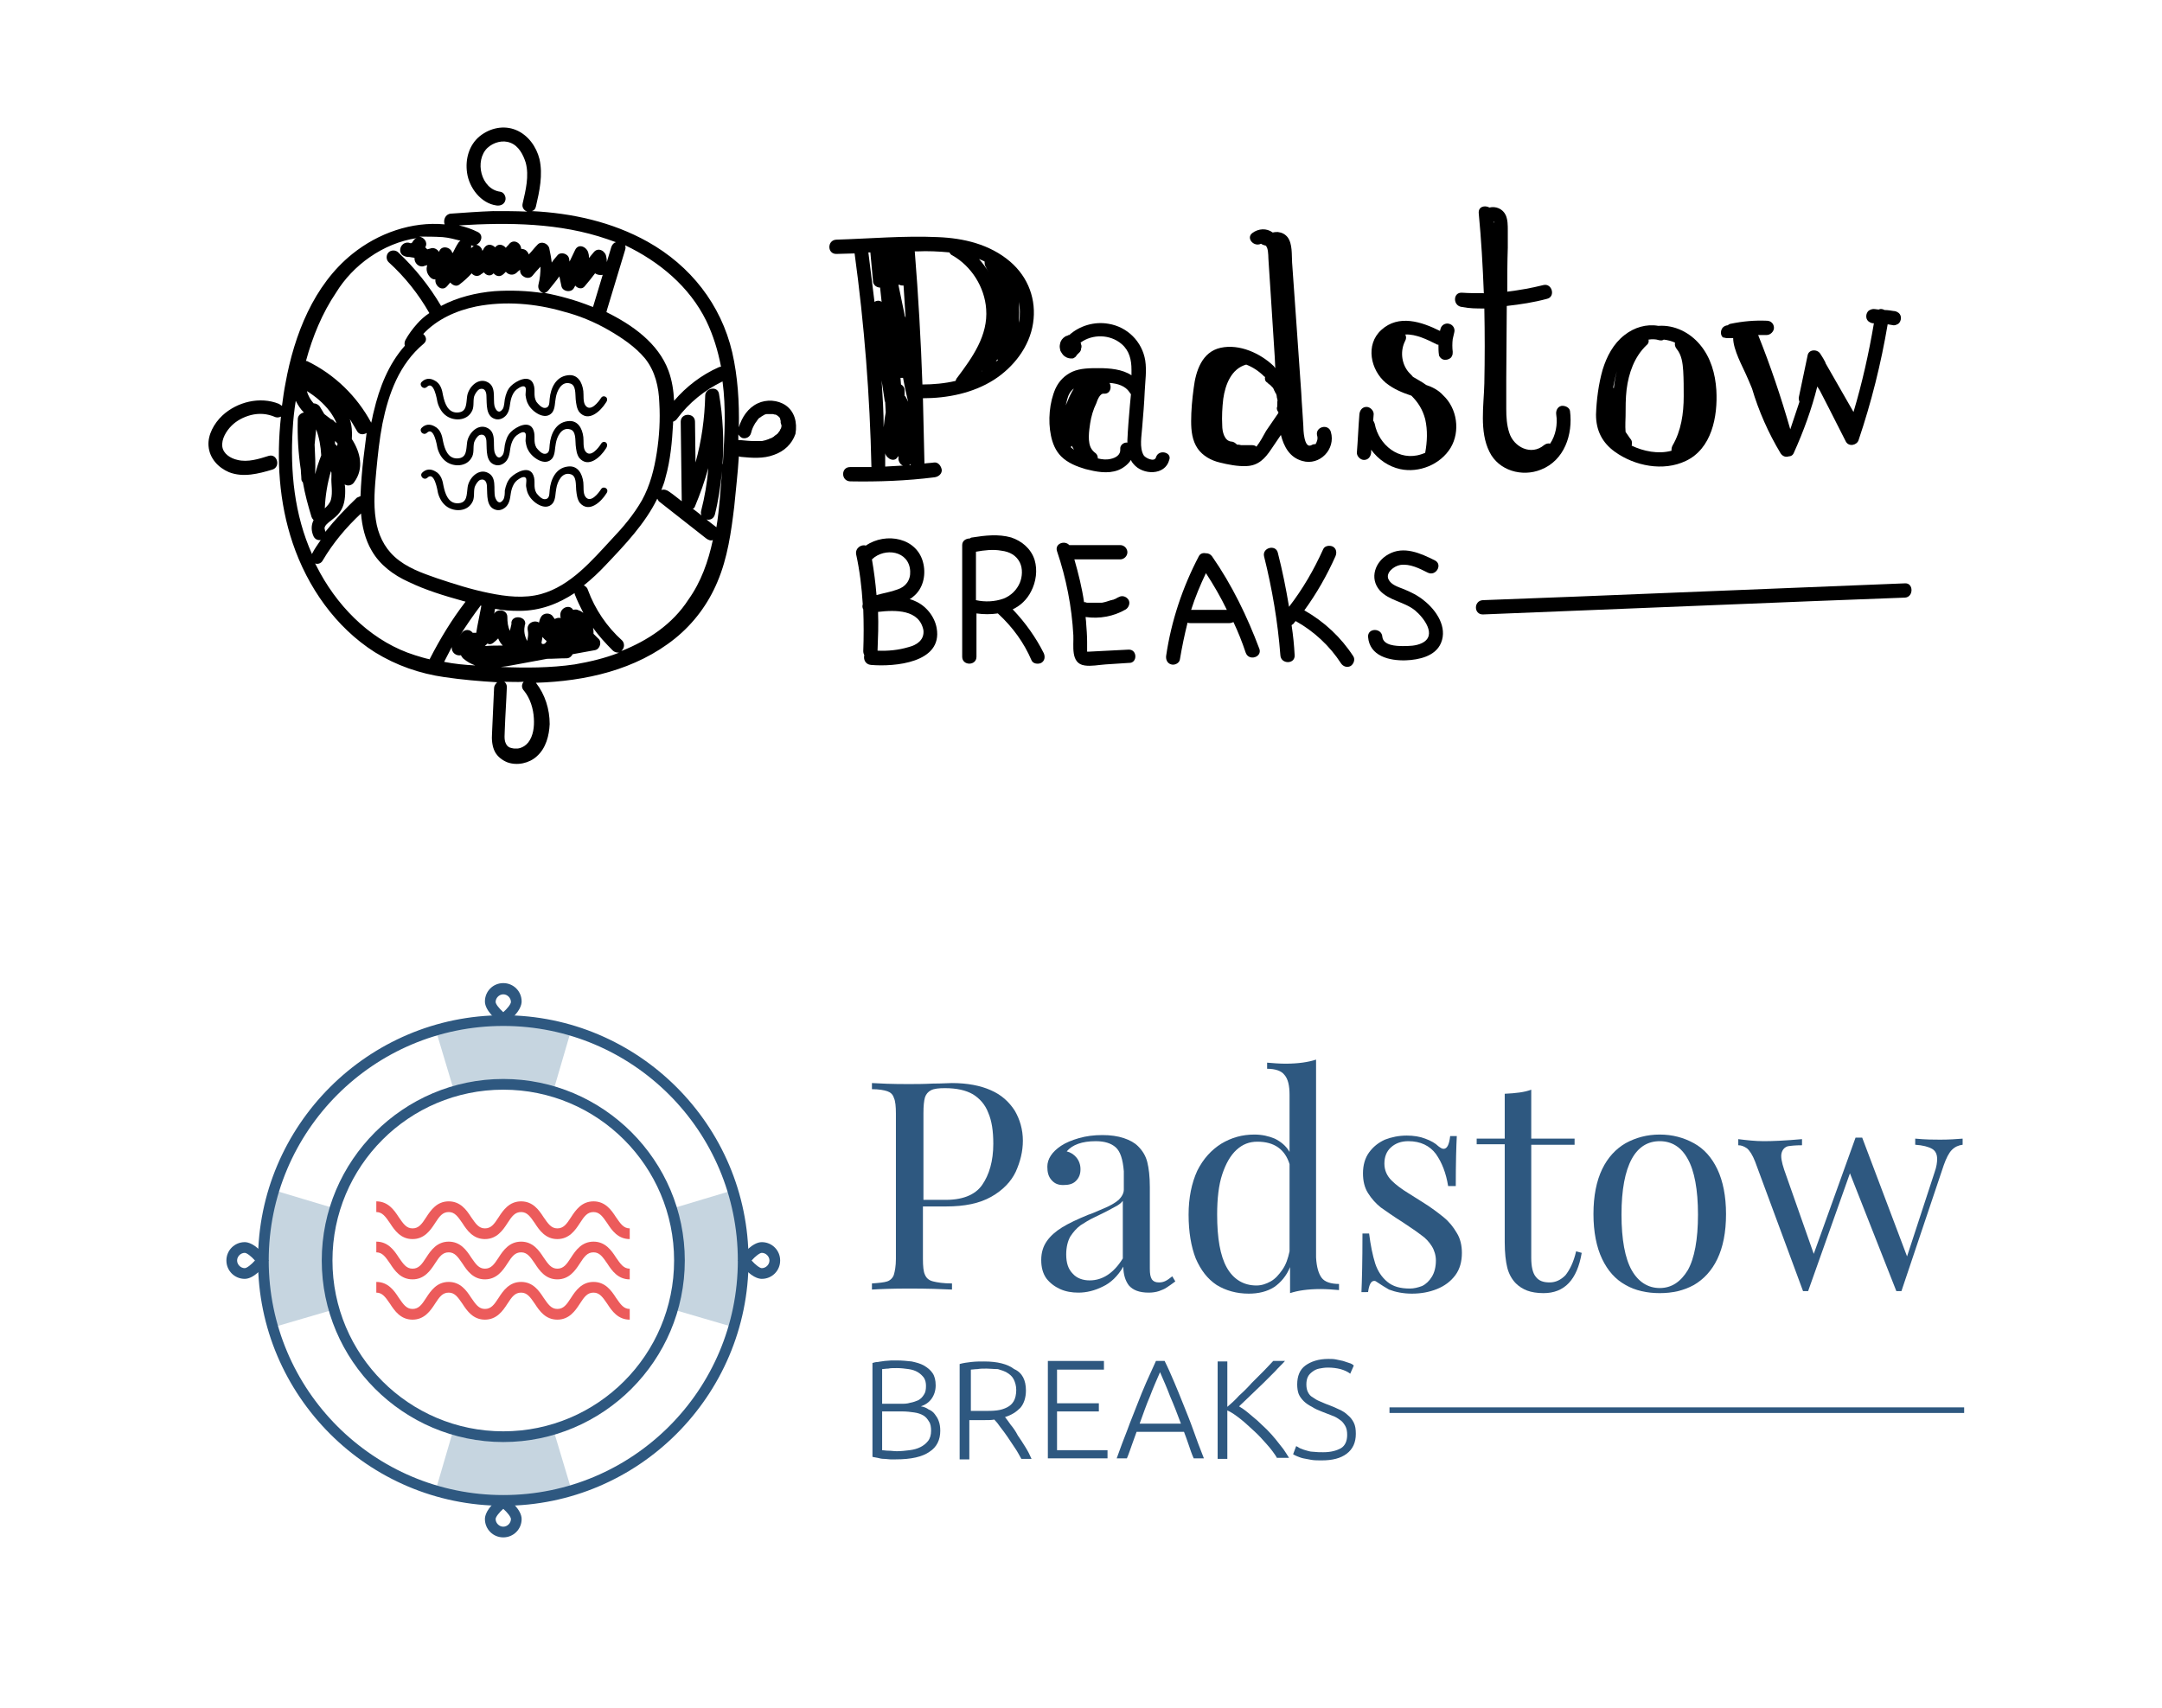 <?xml version="1.0" encoding="utf-8"?>
<!-- Generator: Adobe Illustrator 24.0.1, SVG Export Plug-In . SVG Version: 6.00 Build 0)  -->
<svg version="1.1" id="Layer_1" xmlns="http://www.w3.org/2000/svg" xmlns:xlink="http://www.w3.org/1999/xlink" x="0px" y="0px"
	 width="424px" height="335px" viewBox="0 0 424 335" style="enable-background:new 0 0 424 335;" xml:space="preserve">
<style type="text/css">
	.st0{fill:#2E5880;}
	.st1{clip-path:url(#SVGID_2_);fill:#C6D5E0;}
	.st2{fill:#EC5B5B;}
</style>
<g>
	<g>
		<path d="M154.1,79.5c-1.6-1.1-3.8-1.2-5.5-0.4c-1.9,0.9-3.1,2.7-3.7,4.7c0.1-4.9-0.2-9.9-1.3-14.7c-2.2-9.4-8.2-17-16.6-21.7
			c-7-3.9-14.8-5.6-22.7-6c0.4-0.1,0.7-0.4,0.8-0.9c0.7-3,1.4-6.2,0.7-9.3c-0.6-2.4-2.2-4.7-4.6-5.7c-2.4-1-5.1-0.4-7.1,1.2
			c-2.1,1.7-2.9,4.5-2.5,7.2c0.4,2.9,2.7,6,5.8,6.4c0.7,0.1,1.5-0.2,1.7-1c0.2-0.6-0.2-1.6-1-1.7c-3.8-0.5-5.1-6.1-2.5-8.6
			c1.2-1.1,3-1.6,4.5-1c1.6,0.6,2.5,2.3,3,3.9c0.7,2.6,0,5.4-0.6,8c-0.2,0.8,0.3,1.4,0.9,1.6c-2.3-0.1-4.5-0.1-6.7-0.1
			c-2.8,0.1-5.5,0.3-8.3,0.5c-1.1,0.1-1.5,1.3-1.2,2.1c-6.4-0.6-13,1.7-18.1,5.8c-7.6,6.1-11.4,15.9-13.1,25.3
			c-0.3,1.5-0.5,3-0.7,4.5c-0.2-0.1-0.4-0.3-0.6-0.4c-3.7-1.5-8.2-0.4-11.1,2.3c-1.6,1.5-2.9,3.8-2.7,6c0.2,2.4,1.9,4.2,4,5.1
			c2.8,1.1,5.8,0.3,8.5-0.5c1.7-0.5,1-3.2-0.7-2.7c-1.9,0.6-4.1,1.3-6.1,0.8c-1.4-0.3-2.8-1.2-3-2.6c-0.2-1.5,0.8-3.1,1.8-4.1
			c1-1,2.3-1.7,3.8-2.1c1.6-0.4,3.2-0.3,4.8,0.4c0.3,0.1,0.7,0.1,1.1-0.1c-0.9,8.3-0.4,16.8,2.3,24.8c2.9,8.6,8.4,16.5,16.1,21.4
			c4.2,2.6,8.8,4.2,13.7,4.9c3.4,0.5,6.9,0.8,10.3,1c-0.3,0.3-0.6,0.7-0.6,1.1c-0.1,2.9-0.3,5.9-0.4,8.8c-0.1,1.3,0,2.7,0.6,3.8
			c0.5,0.9,1.4,1.6,2.4,2c1.9,0.7,4.3,0.2,5.8-1.2c1.8-1.6,2.4-4.1,2.5-6.3c0-2.9-0.9-5.8-2.7-8.1c9.7-0.3,19.6-2.5,27.3-8.7
			c3.7-3,6.5-6.8,8.3-11.1c2-4.7,2.7-9.8,3.3-14.8c0.3-3.2,0.7-6.5,0.9-9.8c0.1,0,0.3,0.1,0.4,0.1c2.1,0.2,4.4,0.4,6.5-0.4
			c2-0.7,3.5-2.1,4.2-4.1C156.4,82.8,155.8,80.7,154.1,79.5z M138.5,62.9c1.4,2.9,2.3,5.9,2.9,9c-0.1,0-0.3,0.1-0.4,0.1
			c-3.4,1.5-6.4,3.8-8.8,6.6c-0.1-2-0.4-4-1.1-5.9c-2-5.4-7.1-9-12.2-11.5c0.1-0.1,0.1-0.2,0.1-0.3c1.2-4,2.4-7.9,3.6-11.9
			c0.1-0.3,0.1-0.6,0-0.9C129.3,51.3,135.2,56.2,138.5,62.9z M128.8,88.8c-0.5,3.2-1.3,6.4-2.9,9.3c-1.6,2.8-3.7,5.3-5.9,7.6
			c-3.9,4.2-8.1,9.2-13.9,10.8c-3.3,0.9-6.8,0.5-10.2-0.2c-3.5-0.7-6.9-1.8-10.2-2.9c-2.9-1-6-2.1-8.3-4.2c-2.1-1.9-3.3-4.5-3.7-7.3
			c-0.5-3.1-0.2-6.4,0.1-9.6c0.3-3.1,0.6-6.1,1.2-9.2c1.2-5.9,3.3-11.7,8.1-15.7c0.7-0.6,0.5-1.4-0.1-1.9c2.7-2.9,6.5-4.6,10.4-5.4
			c5.6-1.1,11.6-0.6,17.1,1c3.1,0.8,6,2,8.8,3.6c2.6,1.5,5.3,3.3,7.2,5.6c2,2.5,2.7,5.6,2.8,8.7C129.5,82.3,129.3,85.6,128.8,88.8z
			 M112.7,116.5c0.5,1.3,1.1,2.5,1.7,3.7c-0.3-0.2-0.5-0.4-0.9-0.5c-0.3-0.2-0.7-0.2-1.1-0.1c-0.7-1.2-2.7-0.4-2.5,1.2
			c0,0.1,0,0.3,0.1,0.4c-0.4-0.1-0.9,0-1.2,0.2c-0.1-0.1-0.2-0.3-0.3-0.4c-0.5-0.9-1.9-0.9-2.4,0c-0.2,0.3-0.3,0.7-0.4,1.1
			c-0.9-0.6-2.5,0.1-2.2,1.5c0.1,0.5,0.1,1,0,1.5c0,0.2-0.1,0.4-0.1,0.6c-0.5-0.9-0.7-1.9-0.5-2.9c0,0,0,0,0,0c0-0.1,0-0.2,0.1-0.4
			c0.2-1.5-2.4-1.9-2.7-0.4c0,0.1,0,0.2,0,0.4c0,0,0,0,0,0c-0.1,0.5-0.2,0.9-0.3,1.3c-0.4-0.8-0.5-1.7-0.5-2.7
			c0-1.5-2.1-1.7-2.6-0.6c0.1-0.3,0.1-0.7,0.2-1c1.5,0.3,3.1,0.4,4.7,0.4c4.2,0,7.7-1.4,10.9-3.5
			C112.7,116.3,112.7,116.4,112.7,116.5z M95.5,126.3c0,0,0.1-0.1,0.1-0.1c0.3,0.2,0.7,0.2,1.1-0.1c0.4-0.3,0.7-0.6,1-0.9
			c0.2,0.5,0.5,1,0.9,1.4c-1.2,0-2.4,0-3.5,0.1C95.2,126.6,95.4,126.4,95.5,126.3z M106.5,126.3c-0.2,0-0.3-0.1-0.3-0.3
			c0.1-0.4,0.1-0.7,0.2-1.1c0.2,0.3,0.5,0.6,0.8,0.8C107.1,126,106.9,126.3,106.5,126.3z M94.4,118.8c-0.3,1.4-0.5,2.7-0.8,4.1
			c-0.1,0.4-0.1,0.8-0.2,1.2c-0.2,0-0.5,0-0.7,0c-0.5-0.7-1.6-0.8-2.2,0.1c-0.1,0.2-0.3,0.4-0.4,0.6c1.3-2.1,2.7-4.1,4.2-6.1
			C94.3,118.8,94.3,118.8,94.4,118.8z M90.4,128.5c0.1,0.2,0.2,0.4,0.4,0.6c0.8,0.7,1.6,1.1,2.4,1.4c-2-0.1-4.1-0.3-6.1-0.7
			c0.5-1,1-1.9,1.5-2.9C88.5,128,89.5,128.7,90.4,128.5z M107.5,57c0.7-0.9,1.5-1.8,2.2-2.8c0.1,0.6,0.3,1.3,0.4,1.9
			c0.2,1.1,2,1.4,2.5,0.3c0.1-0.1,0.1-0.2,0.2-0.4c0.5,0.6,1.4,0.8,1.9,0.1c0.7-0.8,1.4-1.7,2-2.5c0.4,0.3,1,0.4,1.5,0.3
			c-0.6,2.1-1.3,4.2-1.9,6.3c-0.1,0-0.2-0.1-0.3-0.1c-3-1.2-6.2-2.1-9.4-2.7C106.9,57.5,107.2,57.3,107.5,57z M119.1,46.9
			c0.6,0.2,1.1,0.4,1.7,0.6c-0.4,0.1-0.7,0.4-0.9,0.9c-0.3,1-0.6,2-0.9,3c0-0.3,0-0.6-0.1-1c-0.1-1.1-1.5-2-2.4-1
			c-0.3,0.4-0.7,0.8-1,1.2c0-0.3,0-0.6-0.1-0.9c-0.2-1.2-1.9-2.1-2.6-0.7c-0.4,0.8-0.7,1.5-1.1,2.3c0-0.2-0.1-0.4-0.1-0.6
			c-0.2-1-1.7-1.4-2.3-0.6c-0.4,0.5-0.8,0.9-1.1,1.4c-0.1-1-0.3-1.9-0.5-2.9c-0.3-0.9-1.6-1.4-2.3-0.6c-0.6,0.6-1.1,1.3-1.7,1.9
			c-0.1-0.2-0.1-0.3-0.2-0.4c-0.3-0.5-0.8-0.7-1.3-0.7c0-1.1-1.4-2-2.3-1c-0.2,0.3-0.5,0.5-0.7,0.8c-0.5-0.6-1.4-0.9-2-0.2
			c0,0,0,0-0.1,0.1c-0.6-0.6-1.6-0.8-2.2,0.2c-0.1,0.2-0.2,0.4-0.3,0.5c-0.1-0.6-0.6-1.1-1.2-1.2c1-0.4,1.5-1.9,0.3-2.5
			c-1.2-0.6-2.4-1-3.7-1.3C99.8,43.6,109.8,43.7,119.1,46.9z M92.4,48.1C92.4,48.1,92.4,48.1,92.4,48.1c0.2,0.1,0.4,0.1,0.5,0.2
			c-0.2,0.1-0.4,0.2-0.5,0.4C92.4,48.4,92.4,48.2,92.4,48.1z M86.8,46.5c1.2,0.1,2.3,0.4,3.5,0.7c-0.1,0.1-0.3,0.2-0.4,0.4
			c-0.4,0.6-0.7,1.2-1,1.8c0,0.1-0.1,0.2-0.2,0.2c-0.3-1.2-2.2-1.6-2.6-0.2c-0.3-0.5-1-0.9-1.6-0.7c-0.2,0.1-0.5,0.1-0.7,0.2
			c0,0-0.1-0.1-0.1-0.1c-0.1-0.1-0.2-0.2-0.3-0.3c0,0,0,0,0,0c0.6-1-0.3-2-1.2-2.1C83.7,46.4,85.2,46.4,86.8,46.5z M81.7,46.7
			c-0.3,0.1-0.5,0.3-0.7,0.6c-0.2,0.4-0.4,0.5-0.8,0.3c-1.7-0.3-2.5,2.2-0.7,2.7c0.3,0.1,0.5,0.1,0.8,0.1c0.2,0,0.4,0.1,0.6,0.1
			c0.1,0,0.2,0,0.4,0.1c-0.1,0.9,0.8,1.9,1.8,1.6c0.2-0.1,0.4-0.1,0.7-0.2c-0.3,0.8-0.1,1.7,0.6,2.4c0.3,0.3,0.6,0.4,1,0.4
			c-0.2,1.2,1.3,2.5,2.3,1.3c0.2-0.2,0.4-0.5,0.6-0.7c0.4,0.5,1.2,0.9,1.8,0.4c0.9-0.7,1.7-1.4,2.4-2.2c0.4,0.5,1.1,0.7,1.7,0.3
			c0.2-0.2,0.5-0.3,0.7-0.5c0.4,0.6,1.3,0.9,1.9,0.2c0.5,0.6,1.3,0.8,2,0.1c0.1-0.1,0.3-0.3,0.4-0.4c0.5,0.6,1.4,0.8,2.1,0.2
			c0.2-0.2,0.4-0.4,0.7-0.6c0,0.1,0,0.1,0,0.2c0,1.1,1.6,1.9,2.4,1c0.5-0.6,1-1.2,1.6-1.8c0,1.2-0.1,2.3-0.4,3.5
			c-0.2,0.8,0.3,1.5,1,1.7c-3.2-0.5-6.5-0.6-9.6-0.4c-3.6,0.3-7.3,1.2-10.5,2.9c-2.3-3.9-5.1-7.4-8.4-10.5c-0.5-0.5-1.4-0.5-1.9,0
			c-0.5,0.5-0.5,1.4,0,1.9c3.2,2.9,5.9,6.3,8,10c-0.9,0.6-1.7,1.3-2.4,2.1c-0.9,1-1.7,2.1-2.3,3.2c-0.2,0.4-0.2,0.8-0.1,1.1
			c-3.2,3.6-5,8.2-6.1,12.9c-0.2,0.7-0.3,1.5-0.5,2.2c-2.8-5.2-7.2-9.5-12.6-12.1c-0.1,0-0.1,0-0.2,0c1.3-4.8,3.2-9.4,5.9-13.4
			C69.2,52,75.1,47.7,81.7,46.7z M64.9,98c-0.2,0.7-0.7,1.2-1.2,1.7c0.1-2.5,0.5-4.9,1.2-7.3c0,0.1,0.1,0.2,0.1,0.3
			c0,0.3,0,0.5,0,0.8C64.9,94.9,65.3,96.5,64.9,98z M66.2,87c0,0.2-0.1,0.3-0.1,0.5c-0.1-0.1-0.2-0.3-0.4-0.4c0-0.2,0-0.4,0-0.6
			C65.9,86.6,66,86.8,66.2,87z M61.8,93c0.1-1.9,0-3.9-0.1-5.8c0.1-1,0.2-2,0.3-3c0.6,1.6,0.9,3.3,1,5.1
			C62.5,90.6,62.1,91.8,61.8,93C61.8,93.1,61.8,93,61.8,93z M64.7,80.7c0.5,0.7,1,1.5,1.3,2.3c-0.1-0.1-0.3-0.2-0.4-0.3
			c-0.2-0.3-0.4-0.4-0.7-0.5c-0.4-0.3-0.9-0.7-1.3-1c-0.3-0.5-0.6-1-0.9-1.5c-0.3-0.4-0.8-0.6-1.2-0.6c-0.6-0.7-1.1-1.5-1.3-2.4
			C61.8,77.7,63.4,79,64.7,80.7z M63.8,104.3c0-0.2-0.1-0.3-0.1-0.5c-0.3-0.6,0.8-1.4,1.2-1.7c0.6-0.5,1.3-1,1.7-1.6
			c0.9-1.2,1.1-2.7,1.1-4.2c0-0.4,0-0.8-0.1-1.3c0.6,0.4,1.5,0.2,1.9-0.5c1.9-2.6,1.2-5.8-0.5-8.4c0.1-1.4,0-2.7-0.4-3.9
			c0.5,0.7,0.9,1.5,1.4,2.3c0.4,0.8,1.3,0.8,1.9,0.4c-0.2,1.6-0.4,3.2-0.6,4.8c-0.3,2.5-0.5,5-0.6,7.6c-0.2,0.1-0.5,0.2-0.7,0.3
			C67.8,99.7,65.7,101.9,63.8,104.3z M57.4,84.2c0.1-1.9,0.3-3.7,0.6-5.6c0.4,0.8,0.9,1.6,1.6,2.3c-0.6,0.1-1.2,0.6-1.2,1.3
			c-0.1,3.4,0.1,6.7,0.6,10c0,0.6,0.1,1.1,0.1,1.7c0,0.3,0.1,0.5,0.3,0.7c0.4,2.3,1,4.5,1.7,6.8c0.1,0.2,0.2,0.4,0.4,0.6
			c-0.5,1-0.5,2.1,0,3.2c0.3,0.6,0.9,0.8,1.4,0.7c-0.6,0.9-1.2,1.7-1.7,2.7c0,0,0,0,0,0.1C57.7,100.9,56.9,92.4,57.4,84.2z
			 M62.8,112.4c-0.3-0.6-0.7-1.3-1-1.9c0.5,0.2,1.2,0,1.5-0.6c2-3.4,4.6-6.5,7.5-9.2c0.2,2.5,0.8,5.1,2.1,7.3
			c1.6,2.8,4.3,4.8,7.2,6.1c3.3,1.6,6.9,2.7,10.5,3.7c0.2,0.1,0.5,0.1,0.7,0.2c-2.7,3.5-5,7.3-7,11.2c0,0,0,0,0,0.1
			c-1-0.2-1.9-0.5-2.9-0.8C73.4,126,66.9,119.8,62.8,112.4z M103.6,145.6c-0.5,0.6-1,0.9-1.6,1.1c-0.4,0.1-0.4,0.1-0.8,0.1
			c-0.4,0-0.5,0-0.9-0.1c-0.5-0.1-0.9-0.4-1.1-0.9c-0.4-0.8-0.2-1.9-0.2-2.8c0.1-2.8,0.3-5.5,0.4-8.3c0-0.4-0.2-0.8-0.5-1
			c1.3,0,2.5,0.1,3.8,0c-0.5,0.6-0.4,1.3,0.1,1.8c1.2,1.5,1.8,3.5,1.9,5.4C104.8,142.5,104.6,144.3,103.6,145.6z M98.2,130.8
			c1.2-0.1,2.5-0.4,3.7-0.6c1.8-0.3,3.6-0.7,5.4-1c1.3,0,2.5-0.1,3.8-0.1c0.6,0,1-0.4,1.2-0.8c1.5-0.3,2.9-0.5,4.4-0.8
			c1-0.2,1.4-1.7,0.6-2.3c-0.3-0.3-0.6-0.6-0.9-0.9c0-0.4,0-0.8-0.1-1.2c1.1,1.6,2.5,3.1,3.9,4.5c0.3,0.3,0.8,0.4,1.2,0.4
			c-2.8,1.1-5.8,1.8-8.7,2.3C107.9,131,103,131,98.2,130.8z M121.8,127.7c0.1-0.1,0.2-0.1,0.2-0.2c0.5-0.5,0.5-1.4,0-1.9
			c-3-2.7-5.3-6.1-6.7-9.9c-0.1-0.4-0.4-0.7-0.8-0.9c1.5-1.2,3-2.6,4.3-4c3.8-4,7.7-8.1,10.1-13c0.1,0.2,0.2,0.3,0.3,0.5
			c3.1,2.4,6.2,4.9,9.3,7.3c0.4,0.3,0.9,0.5,1.3,0.3c-0.9,4.2-2.3,8.2-4.8,11.7C131.9,122.4,127.1,125.6,121.8,127.7z M136.3,99.3
			c1-2.4,1.9-4.9,2.6-7.5c-0.2,2.8-0.7,5.7-1.4,8.4c-0.4,1.7,2.2,2.5,2.7,0.7c0.7-2.8,1.1-5.6,1.4-8.5c-0.3,3.6-0.5,7.4-1.1,11
			c-1.6-1.2-3.1-2.5-4.7-3.7C136,99.8,136.2,99.6,136.3,99.3z M141.8,90.4c0,0.2,0,0.5-0.1,0.7c0.3-4.6,0.1-9.3-0.7-13.9
			c-0.3-1.6-2.7-1.1-2.7,0.4c-0.1,4.4-0.7,8.8-1.9,13.1c0-2.7-0.1-5.4-0.1-8c0-1.8-2.8-1.8-2.8,0c0.1,5.2,0.1,10.4,0.2,15.6
			c-0.8-0.6-1.6-1.3-2.5-1.9c-0.4-0.3-1-0.5-1.5-0.3c0.3-0.8,0.6-1.5,0.8-2.4c1-3.5,1.3-7.1,1.5-10.6c0-0.1,0-0.2,0-0.4
			c0.3-0.1,0.6-0.3,0.8-0.6c2.3-3.1,5.4-5.6,8.9-7.3C142.4,80,142.1,85.3,141.8,90.4z M153.3,83.4c0,0.2-0.1,0.3-0.1,0.5
			c0,0.1-0.1,0.2-0.1,0.2c0,0,0,0,0,0c-0.1,0.1-0.1,0.3-0.2,0.4c-0.1,0.1-0.2,0.3-0.3,0.4c0,0,0,0,0,0c0,0,0,0,0,0
			c-0.1,0.1-0.1,0.2-0.2,0.2c-0.1,0.1-0.2,0.2-0.4,0.3c0,0-0.1,0.1-0.1,0.1c0,0-0.1,0-0.1,0.1c-0.2,0.1-0.3,0.2-0.5,0.3
			c-0.1,0-0.2,0.1-0.3,0.1c-0.1,0,0,0-0.2,0.1c-0.5,0.2-0.9,0.3-1.4,0.4c0,0-0.3,0-0.5,0c-0.3,0-0.5,0-0.8,0c-1,0-2-0.1-3-0.2
			c-0.1,0-0.2,0-0.3,0c0-0.4,0-0.7,0-1.1c0.2,0.3,0.5,0.6,0.8,0.7c0.7,0.2,1.5-0.2,1.7-1c0.2-0.8,0.4-1.2,0.8-1.9
			c0.1-0.1,0.2-0.3,0.3-0.4c0,0,0.2-0.3,0.2-0.3c0.1-0.1,0.2-0.3,0.4-0.4c0.1,0,0.1-0.1,0.2-0.1c0,0,0.1-0.1,0.1-0.1
			c0.2-0.1,0.3-0.2,0.5-0.3c0,0,0.1,0,0.1-0.1c0,0,0.1,0,0.1,0c0.2-0.1,0.3-0.1,0.5-0.1c0,0,0,0,0.1,0c0.1,0,0.1,0,0.2,0
			c0.2,0,0.3,0,0.5,0c0,0,0.1,0,0.1,0c0,0,0.1,0,0.1,0c0.2,0,0.3,0.1,0.5,0.1c0,0,0.1,0,0.1,0c0.1,0,0.1,0.1,0.2,0.1
			c0.1,0.1,0.2,0.1,0.3,0.2c0,0,0.2,0.2,0.2,0.2c0,0,0,0,0,0c0,0,0.1,0.1,0.1,0.1c0,0.1,0.1,0.1,0.1,0.2c0,0,0,0,0,0c0,0,0,0,0,0.1
			c0,0.1,0.1,0.2,0.1,0.4c0,0,0,0.2,0,0.3C153.3,83.3,153.2,83.7,153.3,83.4z"/>
		<path d="M117.9,78c-0.5,0.8-2.1,2.9-3.1,1.5c-0.5-0.7-0.3-2-0.4-2.8c-0.2-1.7-1.1-3.4-3.1-3.1c-2.3,0.3-3.3,2.5-3.5,4.6
			c-0.1,0.6,0.1,1.8-1,1.8c-0.6,0-1.3-0.8-1.6-1.2c-0.7-1.2-0.1-2.3-0.6-3.5c-0.8-2-3.4-0.6-4.4,0.4c-0.7,0.7-1,1.6-1.2,2.6
			c-0.1,0.6-0.1,1.4-0.4,1.9c-0.7,1-1.3,0.4-1.6-0.5c-0.4-1.6,0.5-4.1-1.7-4.9c-1.8-0.6-3.5,1.3-3.7,3c-0.2,1.4,0,3.1-2,3.1
			c-1.8,0-2.4-1.9-2.7-3.3c-0.2-1.2-0.5-2.4-1.7-3c-0.9-0.5-1.8-0.4-2.5,0.3c-0.6,0.6,0.3,1.6,1,1c1.4-1.4,2,2.5,2.1,3
			c0.3,1.1,0.9,2.1,1.8,2.7c1.5,1,3.8,0.9,4.8-0.7c0.7-1,0.3-2.1,0.6-3.2c0.2-0.5,0.6-1.2,1.1-1.4c1-0.3,1.3,0.6,1.3,1.4
			c0.1,1.5-0.2,4,1.8,4.5c0.8,0.2,1.6-0.2,2.1-0.8c0.8-1,0.6-2.2,1-3.4c0.2-0.6,0.5-1.2,1-1.6c0.4-0.3,1.5-1.1,1.8-0.3
			c0.1,0.4-0.1,1.2,0,1.6c0.1,0.6,0.2,1.1,0.5,1.6c0.7,1.4,3.3,3.3,4.7,1.6c0.6-0.8,0.5-2,0.7-2.9c0.2-1.3,1.1-3.3,2.8-2.8
			c1.2,0.3,1,2.1,1.1,3.1c0.1,0.9,0.2,1.8,0.7,2.5c1.8,2.1,4.2-0.2,5.2-1.8C119.6,78,118.4,77.3,117.9,78z"/>
		<path d="M117.9,87c-0.5,0.8-2.1,2.9-3.1,1.5c-0.5-0.7-0.3-2-0.4-2.8c-0.2-1.7-1.1-3.4-3.1-3.1c-2.3,0.3-3.3,2.5-3.5,4.6
			c-0.1,0.6,0.1,1.8-1,1.8c-0.6,0-1.3-0.8-1.6-1.2c-0.7-1.2-0.1-2.3-0.6-3.5c-0.8-2-3.4-0.6-4.4,0.4c-0.7,0.7-1,1.6-1.2,2.6
			c-0.1,0.6-0.1,1.4-0.4,1.9c-0.7,1-1.3,0.4-1.6-0.5c-0.4-1.6,0.5-4.1-1.7-4.9c-1.8-0.6-3.5,1.3-3.7,3c-0.2,1.4,0,3.1-2,3.1
			c-1.8,0-2.4-1.9-2.7-3.3c-0.2-1.2-0.5-2.4-1.7-3c-0.9-0.5-1.8-0.4-2.5,0.3c-0.6,0.6,0.3,1.6,1,1c1.4-1.4,2,2.5,2.1,3
			c0.3,1.1,0.9,2.1,1.8,2.7c1.5,1,3.8,0.9,4.8-0.7c0.7-1,0.3-2.1,0.6-3.2c0.2-0.5,0.6-1.2,1.1-1.4c1-0.3,1.3,0.6,1.3,1.4
			c0.1,1.5-0.2,4,1.8,4.5c0.8,0.2,1.6-0.2,2.1-0.8c0.8-1,0.6-2.2,1-3.4c0.2-0.6,0.5-1.2,1-1.6c0.4-0.3,1.5-1.1,1.8-0.3
			c0.1,0.4-0.1,1.2,0,1.6c0.1,0.6,0.2,1.1,0.5,1.6c0.7,1.4,3.3,3.3,4.7,1.6c0.6-0.8,0.5-2,0.7-2.9c0.2-1.3,1.1-3.3,2.8-2.8
			c1.2,0.3,1,2.1,1.1,3.1c0.1,0.9,0.2,1.8,0.7,2.5c1.8,2.1,4.2-0.2,5.2-1.8C119.6,86.9,118.4,86.2,117.9,87z"/>
		<path d="M117.9,95.9c-0.5,0.8-2.1,2.9-3.1,1.5c-0.5-0.7-0.3-2-0.4-2.8c-0.2-1.7-1.1-3.4-3.1-3.1c-2.3,0.3-3.3,2.5-3.5,4.6
			c-0.1,0.6,0.1,1.8-1,1.8c-0.6,0-1.3-0.8-1.6-1.2c-0.7-1.2-0.1-2.3-0.6-3.5c-0.8-2-3.4-0.6-4.4,0.4c-0.7,0.7-1,1.6-1.2,2.6
			C99,96.7,99,97.5,98.7,98c-0.7,1-1.3,0.4-1.6-0.5c-0.4-1.6,0.5-4.1-1.7-4.9c-1.8-0.6-3.5,1.3-3.7,3c-0.2,1.4,0,3.1-2,3.1
			c-1.8,0-2.4-1.9-2.7-3.3c-0.2-1.2-0.5-2.4-1.7-3c-0.9-0.5-1.8-0.4-2.5,0.3c-0.6,0.6,0.3,1.6,1,1c1.4-1.4,2,2.5,2.1,3
			c0.3,1.1,0.9,2.1,1.8,2.7c1.5,1,3.8,0.9,4.8-0.7c0.7-1,0.3-2.1,0.6-3.2c0.2-0.5,0.6-1.2,1.1-1.4c1-0.3,1.3,0.6,1.3,1.4
			c0.1,1.5-0.2,4,1.8,4.5c0.8,0.2,1.6-0.2,2.1-0.8c0.8-1,0.6-2.2,1-3.4c0.2-0.6,0.5-1.2,1-1.6c0.4-0.3,1.5-1.1,1.8-0.3
			c0.1,0.4-0.1,1.2,0,1.6c0.1,0.6,0.2,1.1,0.5,1.6c0.7,1.4,3.3,3.3,4.7,1.6c0.6-0.8,0.5-2,0.7-2.9c0.2-1.3,1.1-3.3,2.8-2.8
			c1.2,0.3,1,2.1,1.1,3.1c0.1,0.9,0.2,1.8,0.7,2.5c1.8,2.1,4.2-0.2,5.2-1.8C119.6,95.9,118.4,95.2,117.9,95.9z"/>
		<path d="M183.2,90.7c-0.6,0.1-1.3,0.1-1.9,0.2c-0.1-4.3-0.2-8.5-0.3-12.8c4.8,0,9.8-1,13.9-3.6c3.9-2.5,7-6.5,7.7-11.1
			c0.7-4.6-0.9-9-4.5-12.1c-4-3.4-9.1-4.6-14.2-4.8c-6.6-0.3-13.3,0.3-19.9,0.5c-1.8,0.1-1.8,2.8,0,2.8c1.2,0,2.4-0.1,3.6-0.1
			c1.9,13.9,3,27.9,3.3,41.9c-1.4,0-2.8,0-4.2,0c-1.8,0-1.8,2.7,0,2.8c5.5,0.1,11.1-0.1,16.6-0.8c0.7-0.1,1.4-0.6,1.4-1.4
			C184.6,91.4,184,90.6,183.2,90.7z M172.9,74.6c0.2,1.3,0.4,2.7,0.6,4c0,0.1,0.1,0.2,0.1,0.3c0,0.6,0.1,1.3,0.1,1.9
			c0,0,0,0.1,0,0.1c-0.2,1-0.3,2-0.4,2.9C173.3,80.8,173.1,77.7,172.9,74.6z M177.6,77.8c-0.1-0.1-0.1-0.1-0.2-0.2
			c0-0.4,0-0.7,0-1.1c0-0.5-0.3-0.9-0.7-1.1c0-0.4-0.1-0.9-0.1-1.3c0.2,0,0.3,0,0.5,0c0.3,1.6,0.6,3.1,1,4.7
			C177.9,78.4,177.8,78.1,177.6,77.8z M177.4,61.7c-0.4-1.9-0.8-3.9-1.2-5.8c0,0,0.1,0,0.1-0.1c0.3,0.2,0.6,0.2,0.9,0.2
			c0.1,2.1,0.3,4.2,0.4,6.3C177.5,62.1,177.4,61.9,177.4,61.7z M178.6,91.2c-0.1,0-0.2,0-0.3,0c0.1-0.1,0.2-0.1,0.3-0.2
			C178.6,91.1,178.6,91.1,178.6,91.2z M192.6,72.7C192.6,72.7,192.6,72.7,192.6,72.7c0,0.1,0,0.1-0.1,0.1
			C192.6,72.7,192.6,72.7,192.6,72.7z M195.6,70.5c0,0,0.1,0,0.1,0.1c-0.1,0.1-0.2,0.2-0.4,0.3C195.4,70.7,195.5,70.6,195.6,70.5z
			 M193.3,52.3c0.2,0.4,0.4,0.8,0.6,1.1c-0.5-0.9-1.2-1.8-1.9-2.6c0.4,0.2,0.8,0.3,1.1,0.5C193.1,51.7,193.1,52,193.3,52.3z
			 M199.8,63.3c0.1-1.4,0.1-2.7,0-4.1c0.1,0.6,0.2,1.2,0.2,1.9C200,61.8,200,62.6,199.8,63.3z M186.2,49.5c0.1,0.2,0.3,0.5,0.6,0.6
			c3.7,2.1,6.3,6.2,6.6,10.5c0.4,5.2-2.7,9.5-5.7,13.5c-0.2,0.2-0.2,0.4-0.3,0.6c-2.1,0.5-4.4,0.7-6.5,0.7
			c-0.3-8.7-0.8-17.4-1.5-26.1c0.2,0,0.3,0,0.5,0C181.9,49.2,184.1,49.3,186.2,49.5z M170.7,49.5c0,0,0,0.1,0,0.1
			c0.2,1.8,0.3,3.6,0.5,5.4c0,0.4,0.1,0.7,0.4,1c0.2,0.2,0.6,0.4,1,0.4c0,0,0,0,0,0c0.1,0.9,0.2,1.9,0.3,2.8c-0.4-0.3-0.9-0.3-1.4,0
			c-0.4-3.2-0.8-6.4-1.2-9.7C170.5,49.5,170.6,49.5,170.7,49.5z M173.6,88.9c0.3,1.1,1.9,1.9,2.5,0.6c0,0,0.1,0,0.1,0
			c0,0.2,0,0.4,0,0.6c0.1,0.6,0.5,1.1,0.9,1.2c-1.2,0.1-2.3,0.1-3.5,0.2C173.6,90.6,173.6,89.8,173.6,88.9z"/>
		<path d="M226.7,89.7c-0.3,1-2.1,0.1-2.4-0.4c-0.9-1.5-0.4-3.9-0.3-5.5c0.2-2.4,0.4-4.7,0.5-7.1c0.1-2,0.4-4,0.1-6
			c-0.6-3.7-3.5-6.6-7.2-7.2c-2.8-0.5-5.7,0.4-7.7,2.2c-0.1,0-0.2,0-0.3,0.1c-0.2,0.1-0.4,0.1-0.5,0.2c-0.5,0.3-0.9,0.8-1,1.4
			c-0.1,0.4-0.1,0.7,0,1.1c0,0.3,0.2,0.5,0.3,0.7c0.2,0.3,0.4,0.6,0.8,0.8c0.3,0.2,0.7,0.3,1.1,0.3c0.2,0,0.4,0,0.5-0.1
			c0.2-0.1,0.3-0.2,0.4-0.3c0.1-0.1,0.1-0.2,0.2-0.3c0.2-0.2,0.4-0.4,0.6-0.6c0.1-0.2,0.2-0.3,0.2-0.5c0-0.2,0.1-0.3,0.1-0.5
			c0-0.2,0-0.3-0.1-0.5c0-0.1,0-0.2-0.1-0.3c2.3-1.7,5.8-1.7,8.1,0.3c1.5,1.3,1.9,3.1,1.9,5c0,0.4,0,0.8,0,1.1
			c-1.8-1.2-4.3-1.4-6.4-1.4c-1.8,0-3.6,0-5.2,0.7c-1.5,0.7-2.6,1.8-3.3,3.3c-1.2,2.7-1.5,6.3-0.9,9.2c0.3,1.5,0.9,3,2,4.1
			c1.3,1.3,3.1,2,4.8,2.5c2,0.5,4.3,1,6.4,0.2c1-0.4,1.9-1.1,2.5-2c0.1,0.3,0.3,0.6,0.5,0.8c1.8,2.2,6.2,2.3,7-0.8
			C229.9,88.7,227.2,88,226.7,89.7z M210.6,76.2c-0.5,0.8-0.9,1.6-1.2,2.4c-0.1,0.3-0.3,0.6-0.4,0.9c0.1-0.4,0.2-0.8,0.3-1.2
			C209.5,77.5,209.9,76.7,210.6,76.2z M210,87.6c0.1,0,0.2-0.1,0.2-0.2c0.1,0.3,0.3,0.5,0.4,0.8c-0.2-0.2-0.4-0.3-0.6-0.5
			C210,87.7,210,87.7,210,87.6z M219.7,88.1c0.1,1.1-0.9,1.7-1.9,1.9c-0.8,0.2-1.7,0.1-2.5-0.1c0-0.4-0.1-0.7-0.4-1
			c-0.3-0.2-0.6-0.5-0.8-0.8c-0.9-1.3-0.5-3.7-0.3-5.1c0.2-1.3,0.6-2.7,1.2-3.9c0.2-0.6,0.7-2,1.5-1.9c1.2,0.1,1.6-1.2,1.1-2.1
			c1.6,0.1,3.1,0.6,3.9,1.8c0.1,0.2,0.2,0.3,0.3,0.4c-0.1,0.7-0.1,1.4-0.2,2.1c-0.2,2.3-0.4,4.6-0.5,6.9c0,0.2,0,0.3,0,0.5
			c0,0,0,0,0,0C220.4,86.7,219.6,87.3,219.7,88.1z"/>
		<path d="M251.2,85.3c0.6,2.3,1.7,4.4,4.2,5.1c3.4,1,6.6-2.3,5.6-5.7c-0.5-1.7-3.1-1-2.7,0.7c0.2,0.6,0,1.2-0.3,1.7
			c-0.2,0-0.5,0-0.8,0.2c-1.5,0.8-1.6-3.2-1.6-3.8c-0.1-2.1-0.3-4.2-0.4-6.4c-0.3-4.3-0.6-8.6-0.9-12.9c-0.3-4.2-0.6-8.5-0.9-12.7
			c-0.1-1.5,0.1-3.7-0.9-5c-0.5-0.6-1.1-0.9-1.9-1c-0.2,0-0.6,0-1,0.1c-1.2-0.9-2.8-0.8-4,0.1c-1.3,1,0.3,2.8,1.7,2.1
			c0.3,0.2,0.6,0.3,1,0.4c0.1,0.2,0.1,0.3,0.2,0.4c0.3,0.9,0.2,1.9,0.3,2.9c0.1,2,0.3,4.1,0.4,6.1c0.3,4.2,0.5,8.3,0.8,12.5
			c0,0.7,0.1,1.4,0.1,2.1c-0.1-0.1-0.2-0.3-0.3-0.4c-2.6-2.5-6.7-4.4-10.4-3.6c-3.7,0.8-4.9,4.6-5.3,7.9c-0.3,2.2-0.5,4.4-0.5,6.5
			c0,1.9,0.2,3.8,1.3,5.4c1,1.4,2.6,2.3,4.3,2.7c1.6,0.4,3.6,0.8,5.3,0.7c2.3-0.1,3.6-1.5,4.8-3.3C250,87.1,250.6,86.2,251.2,85.3z
			 M246.4,87.6c-0.2-0.2-0.5-0.3-0.9-0.3c-0.7,0-1.4,0-2.1,0c-0.3-0.1-0.5-0.1-0.8-0.1c-0.3-0.3-0.7-0.6-1.1-0.6
			c-1.4-0.1-1.8-2-1.8-3.1c-0.1-1.8,0-3.6,0.2-5.3c0.4-2.8,1.6-5.9,4.5-6.7c1.3,0.5,2.5,1.3,3.5,2.3c0.1,0.1,0.1,0.1,0.2,0.1
			c-0.1,0.4,0,0.9,0.4,1.1c0.2,0.2,0.4,0.4,0.6,0.5c0.1,0.1,0.2,0.2,0.3,0.3c0,0,0,0,0,0c0,0,0,0,0,0c0,0,0,0,0,0c0.1,0.1,0,0.1,0,0
			c0,0,0.1,0.1,0.1,0.1c0.2,0.2,0.3,0.4,0.4,0.7c0.1,0.1,0.1,0.2,0.2,0.4c0,0,0,0.1,0.1,0.1c0,0,0,0,0,0c0.1,0.2,0.2,0.5,0.2,0.8
			c0,0.1,0.1,0.3,0.1,0.4c0,0.1,0,0.1,0,0.2c0,0.2,0-0.1,0-0.1c0.1,0,0,0.3,0,0.4c0,0.1,0,0.3,0,0.4c0,0.3,0,0.6-0.1,0.8
			c0,0.3,0.1,0.6,0.3,0.8c0,0.1,0,0.2,0,0.2c-0.8,1.2-1.6,2.3-2.4,3.5C247.7,85.6,247.1,86.7,246.4,87.6z"/>
		<path d="M279.7,75.5c-0.8-0.6-1.8-1.1-2.6-1.6c-0.3-0.4-0.7-0.7-1-1.1c-1.3-1.7-1.5-4.1-0.5-6c0.2-0.4,0.2-0.8,0-1.2
			c2.1-0.1,4.3,1,6.1,1.9c0.1,0.1,0.3,0.1,0.4,0.1c0,0.7,0,1.4,0.1,2c0,0.3,0.4,0.7,0.6,0.8c0.3,0.2,0.7,0.2,1.1,0.1
			c0.3-0.1,0.7-0.3,0.8-0.6c0.2-0.3,0.2-0.6,0.2-0.9c-0.1-0.8-0.1-1.7,0-2.5c0.1-0.5,0.2-0.9,0.3-1.3c0.2-0.7-0.2-1.5-1-1.7
			c-0.7-0.2-1.5,0.2-1.7,1c0,0.1-0.1,0.3-0.1,0.4c-3.6-1.8-8.1-3.3-11.5-0.2c-3.2,2.9-2.1,7.9,0.9,10.4c1.5,1.2,3.2,1.9,5,2.5
			c1.3,1.3,2.2,2.7,2.7,4.6c0.5,2.2,0.4,4.4,0,6.6c-0.2,0.1-0.5,0.2-0.8,0.3c-4.3,1.4-8.3-1.8-9.1-6c-0.1-0.3-0.2-0.5-0.3-0.6
			c0-0.4,0.1-0.9,0.1-1.3c0-0.7-0.7-1.4-1.4-1.4c-0.8,0-1.3,0.6-1.4,1.4c-0.2,2.5-0.3,5.1-0.5,7.6c0,0.7,0.7,1.4,1.4,1.4
			c0.8,0,1.3-0.6,1.4-1.4c0-0.2,0-0.4,0-0.6c1.4,1.9,3.4,3.3,5.7,3.8c3.7,0.8,7.9-0.9,9.9-4.2c1.9-3.2,1.3-7.7-1.5-10.3
			C282.1,76.5,280.9,75.9,279.7,75.5z"/>
		<path d="M291.1,60.5c0.1,4.9,0.1,9.8,0,14.7c-0.1,4.3-1,9.4,1,13.4c1.8,3.7,6.4,5,10.1,3.5c4.6-1.8,6.3-6.9,5.7-11.5
			c-0.1-0.7-1-1.1-1.7-1c-0.8,0.2-1.1,1-1,1.7c0.3,1.9-0.1,4.1-1.2,5.7c-0.4-0.1-0.8,0-1.2,0.3c-2.5,2.1-5.9,0.4-6.8-2.4
			c-0.5-1.5-0.6-3.1-0.6-4.7c0-2,0-4,0-5.9c0-4.8,0.1-9.5,0.1-14.3c2.7-0.3,5.3-0.7,7.9-1.4c1.7-0.4,1-3.1-0.7-2.7
			c-2.4,0.6-4.7,1-7.1,1.3c0-2.9,0-5.7,0.1-8.6c0-1.1,0-2.3,0-3.4c0-1,0-2.1-0.4-3c-0.6-1.3-2-1.8-3.2-1.5c-0.9-0.5-2.2-0.2-2.1,1.1
			c0.5,5.2,0.8,10.5,1,15.7c-1.4,0-2.9,0-4.3-0.1c-1.8-0.1-1.8,2.6,0,2.8C288.2,60.5,289.6,60.5,291.1,60.5z M292.9,43.7
			c0-0.1,0-0.1,0-0.2c0,0,0.1,0,0.1-0.1C293,43.5,293,43.6,292.9,43.7z"/>
		<path d="M249.3,75.8C249.3,75.8,249.3,75.8,249.3,75.8C249.3,75.8,249.3,75.8,249.3,75.8C249.3,75.8,249.3,75.8,249.3,75.8z"/>
		<path d="M316.7,88.6c3.9,2.8,9.5,3.9,13.9,1.8c5.1-2.4,6.3-8.7,6-13.9c-0.2-3.2-1.1-6.4-3.2-8.9c-2-2.4-5-3.9-8.1-3.7
			c0,0-0.1,0-0.1,0c-2.3-0.4-4.7,0.3-6.6,1.8c-2.2,1.7-3.5,4.2-4.3,6.8c-0.8,2.8-1.2,5.9-1.3,8.8C313,84.4,314.2,86.8,316.7,88.6z
			 M325.3,66.7c0.4,0.1,0.7,0.1,1-0.1c0.8,0.1,1.6,0.3,2.2,0.6c-0.1,0.4,0,0.8,0.3,1.2c1,1.2,1.2,2.8,1.3,4.3c0.1,1.6,0.1,3.3,0.1,5
			c0,3.4-0.5,6.8-2.2,9.7c-0.2,0.4-0.2,0.7-0.2,1c-2.6,0.7-5.5,0.1-7.8-1c0.1-0.5,0.1-1-0.3-1.4c-0.3-0.4-0.6-0.9-0.9-1.3
			c-0.1-1.1,0-2.8,0-3.1c0-1.7,0-3.5,0.2-5.2c0.4-3.2,1.5-6.4,3.9-8.7c0.4-0.3,0.5-0.7,0.4-1.1C324,66.5,324.7,66.5,325.3,66.7z
			 M317.1,72.8c-0.3,1.1-0.5,2.2-0.6,3.3c0,0-0.1,0-0.1,0c0-0.1,0-0.2,0-0.3C316.6,74.8,316.8,73.8,317.1,72.8z"/>
		<path d="M338.6,66.3c0.4,0,0.9,0,1.3,0c0,2.3,1.9,5.7,2.5,7.1c0.4,0.9,0.8,1.8,1.2,2.8c1.3,4.4,3.2,8.7,5.6,12.7
			c0.4,0.6,1,0.8,1.6,0.6c0.4,0,0.8-0.2,1-0.7c1.9-4.2,3.5-8.6,4.6-13c0.2,0.3,0.3,0.5,0.5,0.8c0.6,1.1,1.1,2.2,1.7,3.3
			c1.1,2.2,2.3,4.5,3.4,6.7c0.6,1.1,2.2,0.7,2.5-0.3c2.5-7.4,4.4-15,5.7-22.7c0.4,0.1,0.8,0.1,1.2,0.2c0.3,0,0.8-0.2,1-0.4
			c0.2-0.2,0.4-0.6,0.4-1c0-0.4-0.1-0.7-0.4-1c-0.1-0.1-0.2-0.1-0.3-0.2c-0.2-0.1-0.4-0.2-0.7-0.2c-0.6-0.1-1.2-0.2-1.8-0.2
			c-0.4-0.2-0.8-0.3-1.1-0.1c-0.4,0-0.7-0.1-1.1-0.1c-0.3,0-0.8,0.2-1,0.4c-0.2,0.2-0.4,0.6-0.4,1c0,0.4,0.1,0.7,0.4,1
			c0.1,0.1,0.2,0.1,0.3,0.2c0.2,0.1,0.4,0.2,0.7,0.2c0,0,0.1,0,0.1,0c-1,5.9-2.3,11.7-4,17.4c-1.8-3.2-3.7-6.4-5.5-9.6
			c0,0,0,0,0-0.1c-0.3-0.6-0.6-1.1-1-1.7c-0.6-1-2.3-0.9-2.5,0.3c-0.6,2.7-1.1,5.4-1.7,8.1c-0.1,0.3,0,0.7,0.1,1
			c-0.6,1.8-1.2,3.6-1.8,5.4c-1.8-6.3-3.9-12.5-6.3-18.5c0.6,0,1.1,0,1.7,0c0.7,0,1.4-0.7,1.4-1.4c0-0.8-0.6-1.4-1.4-1.4
			c-2.4-0.1-4.7,0.1-7.1,0.6c-0.2,0-0.4,0.2-0.6,0.3c-0.3,0-0.7,0.2-0.9,0.4c-0.2,0.2-0.4,0.6-0.4,1c0,0.4,0.1,0.7,0.4,1
			C337.9,66.1,338.3,66.3,338.6,66.3z"/>
		<path d="M179.5,117.9c-0.4-0.2-0.7-0.3-1.1-0.4c0.2-0.1,0.5-0.3,0.7-0.5c1.9-1.5,2.5-4.1,2-6.4c-1.1-5.2-7.4-6.3-11.3-3.6
			c-0.9-0.3-2.1,0.5-1.9,1.7c0.7,3.2,1.1,6.5,1.3,9.8c-0.1,0.3-0.1,0.7,0.1,1c0.1,2.7,0.1,5.5,0,8.2c0,0.3,0.1,0.6,0.2,0.8
			c-0.2,0.8,0.2,1.8,1.3,1.9c4.6,0.4,14.1-0.4,12.9-7.2C183.3,120.9,181.6,118.8,179.5,117.9z M178.5,112c0.1,1.8-0.9,3.1-2.5,3.6
			c-1.3,0.5-2.7,0.7-4.1,1.1c-0.2-2.4-0.5-4.7-0.9-7C173.5,107.3,178.3,108,178.5,112z M178.2,126.9c-2,0.6-4.1,0.8-6.1,0.7
			c0.1-2.5,0.2-5.1,0.1-7.6c3.4-0.4,8.1-0.5,8.9,3.6C181.3,125.5,179.8,126.5,178.2,126.9z"/>
		<path d="M198.6,119.5c1.5-0.7,2.8-1.9,3.6-3.5c1-1.9,1.3-4.2,0.7-6.2c-0.7-2.2-2.5-3.7-4.6-4.4c-2.5-0.7-5.1-0.4-7.6,0
			c-0.2,0-0.4,0.1-0.5,0.2c-0.7,0-1.5,0.4-1.5,1.3c0,7.3,0,14.6,0,21.9c0,1.8,2.8,1.8,2.8,0c0-2.8,0-5.7,0-8.5
			c1.4,0.2,2.8,0.2,4.2,0c0,0,0.1,0.1,0.1,0.1c2.8,2.6,5,5.6,6.5,9.1c0.3,0.7,1.3,0.8,1.9,0.5c0.7-0.4,0.8-1.2,0.5-1.9
			C203.2,125.1,201.1,122.1,198.6,119.5z M191.4,117.7c0-3.2,0-6.3,0-9.5c1.6-0.3,3.4-0.5,5-0.2c1.6,0.2,2.9,0.9,3.6,2.3
			c0.6,1.2,0.5,2.8,0,4c-0.6,1.4-1.7,2.5-3.2,3.1C195.1,118,193.2,118.1,191.4,117.7z"/>
		<path d="M221.3,127.4c-2.6,0.1-5.2,0.3-7.8,0.4c0,0-0.1,0-0.3,0c0,0,0-0.1,0-0.1c0-0.6,0-1.2,0-1.8c0-1.3-0.1-2.5-0.2-3.8
			c0-0.4-0.1-0.8-0.1-1.1c2.7,0.4,5.5-0.1,7.9-1.5c0.6-0.4,0.9-1.3,0.5-1.9c-0.4-0.6-1.2-0.9-1.9-0.5c-0.3,0.1-0.5,0.3-0.8,0.4
			c-0.1,0-0.1,0-0.2,0.1c0,0,0,0-0.1,0c-0.1,0-0.2,0.1-0.4,0.1c-0.6,0.2-1.2,0.4-1.8,0.5c-0.1,0-0.1,0-0.2,0c0,0,0,0,0,0
			c-0.2,0-0.3,0-0.5,0c-0.3,0-0.6,0-0.9,0c-0.3,0-0.6,0-0.9,0c0,0-0.3,0-0.3,0c-0.1,0-0.3,0-0.4-0.1c-0.1,0-0.2,0-0.3,0
			c-0.4-2.8-1.1-5.6-1.9-8.4c3,0,6,0,9,0c0.7,0,1.4-0.6,1.4-1.4c0-0.7-0.6-1.4-1.4-1.4c-3.3,0-6.6,0-9.9,0c0,0,0,0-0.1,0
			c-0.9-1-2.9-0.3-2.4,1.2c1.8,5.3,2.9,10.9,3.2,16.5c0.1,2-0.6,5.5,2.2,5.9c1.3,0.2,2.7-0.1,4.1-0.2c1.5-0.1,3.1-0.2,4.6-0.3
			C223.1,130.1,223.1,127.3,221.3,127.4z"/>
		<path d="M237.7,109.1c-0.3-0.4-0.7-0.6-1.2-0.6c-0.5-0.1-1.1,0-1.4,0.6c-3.2,6.1-5.4,12.7-6.4,19.5c-0.1,0.7,0.2,1.5,1,1.7
			c0.6,0.2,1.6-0.2,1.7-1c0.4-2.4,0.9-4.8,1.5-7.2c0.2,0.1,0.4,0.1,0.6,0.1c2.5,0,5.1,0,7.6,0c0.3,0,0.5-0.1,0.8-0.2
			c0.9,1.9,1.7,3.9,2.4,6c0.6,1.7,3.2,0.9,2.7-0.7C244.6,120.9,241.6,114.7,237.7,109.1z M233.6,119.6c0.8-2.5,1.8-4.9,2.9-7.2
			c1.5,2.3,2.9,4.7,4.1,7.2C238.3,119.6,236,119.6,233.6,119.6z"/>
		<path d="M255.8,119.7c2.4-3.3,4.4-6.8,6.1-10.6c0.3-0.7,0.2-1.5-0.5-1.9c-0.6-0.3-1.6-0.2-1.9,0.5c-1.8,4-4,7.8-6.7,11.3
			c-0.6-3.6-1.3-7.1-2.2-10.6c-0.4-1.7-3.1-1-2.7,0.7c1.6,6.4,2.7,12.9,3.2,19.4c0.1,1.8,2.9,1.8,2.8,0c-0.1-2-0.3-3.9-0.6-5.9
			c0.1-0.1,0.3-0.2,0.4-0.3c0.1-0.2,0.3-0.4,0.4-0.5c3.6,2,6.7,4.9,8.9,8.3c0.4,0.6,1.2,0.9,1.9,0.5c0.6-0.4,0.9-1.3,0.5-1.9
			C263,125,259.7,121.9,255.8,119.7z"/>
		<path d="M279.3,117.8c-1.2-1-2.6-1.7-4.1-2.3c-1-0.4-2.4-0.8-2.9-1.9c-0.6-1.3,1.1-2.6,2.3-2.8c1.9-0.3,3.8,0.7,5.4,1.5
			c1.6,0.8,3-1.6,1.4-2.4c-2.8-1.4-6.1-2.9-9.1-1.2c-2.6,1.4-3.8,4.7-1.7,7.1c1.8,2,4.8,2.2,6.9,3.9c1.7,1.4,4.4,4.9,1.4,6.4
			c-1.2,0.6-2.6,0.6-3.8,0.6c-1.3,0-3.8-0.1-4-1.8c-0.1-1.8-2.9-1.8-2.8,0c0.3,3.8,4.2,4.7,7.4,4.6c2.6-0.1,5.8-0.8,6.9-3.4
			C283.9,123,281.7,119.7,279.3,117.8z"/>
		<path d="M373.6,114.4c-21.5,0.9-43,1.7-64.5,2.6c-6.1,0.2-12.2,0.5-18.3,0.7c-1.8,0.1-1.8,2.8,0,2.8c21.5-0.9,43-1.7,64.5-2.6
			c6.1-0.2,12.2-0.5,18.3-0.7C375.3,117.1,375.3,114.3,373.6,114.4z"/>
	</g>
	<g>
		<path class="st0" d="M181,246.9c0,1.4,0.1,2.5,0.4,3.1c0.3,0.7,0.8,1.1,1.6,1.3c0.8,0.2,2,0.4,3.7,0.4v1.2c-2-0.1-4.8-0.2-8.4-0.2
			c-3.3,0-5.7,0.1-7.3,0.2v-1.2c1.4-0.1,2.4-0.2,3-0.4c0.6-0.2,1.1-0.7,1.3-1.3c0.2-0.7,0.4-1.7,0.4-3.1v-28.5
			c0-1.4-0.1-2.5-0.4-3.1c-0.2-0.7-0.7-1.1-1.3-1.3c-0.6-0.2-1.6-0.4-3-0.4v-1.2c1.6,0.1,3.9,0.2,7,0.2c1.5,0,3.1,0,5-0.1
			c1.8,0,3-0.1,3.7-0.1c3,0,5.6,0.5,7.6,1.4c2.1,0.9,3.6,2.3,4.7,4c1,1.7,1.6,3.7,1.6,5.9c0,2.1-0.5,4.1-1.4,6.1
			c-0.9,1.9-2.5,3.6-4.8,4.9c-2.3,1.3-5.2,1.9-8.9,1.9H181V246.9z M192.6,232.4c1.4-2,2.2-4.7,2.2-8.1c0-2.5-0.3-4.5-1-6.1
			c-0.6-1.6-1.7-2.8-3-3.6c-1.4-0.8-3.2-1.2-5.5-1.2c-1.2,0-2.1,0.1-2.7,0.4c-0.6,0.3-1,0.8-1.2,1.4c-0.2,0.7-0.3,1.7-0.3,3.1v17
			h3.9C188.6,235.4,191.2,234.4,192.6,232.4"/>
		<path class="st0" d="M218.8,225c-0.9-0.8-2.2-1.2-3.9-1.2c-2.7,0-4.6,0.7-5.7,2c0.8,0.2,1.4,0.6,1.9,1.2c0.5,0.6,0.8,1.4,0.8,2.3
			c0,1-0.3,1.7-0.9,2.3c-0.6,0.6-1.4,0.8-2.5,0.8c-1,0-1.7-0.3-2.3-1c-0.6-0.7-0.8-1.5-0.8-2.6c0-1.5,0.9-2.9,2.7-4.1
			c0.9-0.6,2.1-1.1,3.5-1.5c1.4-0.4,2.9-0.6,4.6-0.6c1.6,0,3,0.2,4.2,0.6c1.2,0.4,2.1,0.9,2.8,1.6c0.9,0.9,1.5,1.9,1.8,3.1
			c0.3,1.2,0.5,2.8,0.5,4.9v16c0,1,0.1,1.6,0.4,2.1c0.3,0.4,0.7,0.6,1.4,0.6c0.5,0,0.9-0.1,1.3-0.3c0.4-0.2,0.8-0.5,1.3-0.9l0.6,1
			c-0.7,0.5-1.2,0.9-1.7,1.2c-0.4,0.3-1,0.5-1.5,0.7c-0.6,0.2-1.3,0.3-2,0.3c-1.9,0-3.1-0.5-3.9-1.4c-0.7-0.9-1.1-2.2-1.1-3.7
			c-1.1,1.9-2.5,3.2-4,3.9c-1.6,0.8-3.2,1.2-4.8,1.2c-1.3,0-2.5-0.2-3.6-0.7c-1.1-0.5-2-1.2-2.7-2.1c-0.7-1-1-2.2-1-3.6
			c0-1.5,0.4-2.7,1.1-3.7c0.7-1,1.7-1.9,3-2.7c1.3-0.8,3-1.6,5.2-2.5c0.4-0.1,1.3-0.5,2.7-1.1c1.5-0.6,2.5-1.2,3.2-1.8
			c0.6-0.6,1-1.3,1-2v-3.6C220.2,227.3,219.7,225.8,218.8,225 M218.8,236.6c-0.7,0.4-2,1.1-4.1,2.1c-1.1,0.5-2,1.1-2.8,1.6
			c-0.8,0.6-1.4,1.3-2,2.2c-0.5,0.9-0.8,2.1-0.8,3.5c0,1.7,0.4,2.9,1.3,3.8c0.8,0.9,2,1.3,3.3,1.3c2.5,0,4.7-1.4,6.5-4.3v-11.3
			C219.9,235.9,219.4,236.3,218.8,236.6"/>
		<path class="st0" d="M259.2,250.6c0.6,0.8,1.8,1.2,3.4,1.2v1.2c-1.2-0.1-2.4-0.2-3.6-0.2c-2.5,0-4.5,0.3-6,0.8v-5.1
			c-0.7,1.7-1.8,3-3.1,3.9c-1.4,0.9-3.1,1.3-5,1.3c-2.4,0-4.5-0.6-6.3-1.7c-1.8-1.2-3.1-2.9-4.1-5.2c-0.9-2.3-1.4-5.2-1.4-8.6
			c0-3.3,0.6-6.2,1.7-8.6c1.2-2.4,2.8-4.1,4.7-5.3c2-1.2,4.1-1.8,6.5-1.8c1.5,0,2.8,0.3,4,0.8c1.2,0.6,2.2,1.4,2.9,2.6v-11.2
			c0-1.8-0.3-3.1-1-3.9c-0.6-0.8-1.8-1.2-3.4-1.2v-1.2c1.2,0.1,2.4,0.2,3.6,0.2c2.5,0,4.5-0.3,6-0.8v38.8
			C258.2,248.5,258.6,249.8,259.2,250.6 M246.6,223.9c-1.6,0-2.9,0.5-4.1,1.6c-1.2,1.1-2.1,2.7-2.8,4.8c-0.7,2.1-1,4.8-1,7.9
			c0,4.6,0.6,8.1,1.9,10.4c1.3,2.3,3.3,3.5,5.8,3.5c1,0,1.9-0.3,2.8-0.8c0.9-0.5,1.6-1.3,2.3-2.3c0.7-1,1.1-2.2,1.4-3.6v-17.1
			C252,225.4,249.9,223.9,246.6,223.9"/>
		<path class="st0" d="M269.7,247.8c0.5,1.5,1.3,2.7,2.4,3.6c1.1,0.9,2.5,1.3,4.4,1.3c0.8,0,1.6-0.2,2.4-0.5c0.8-0.4,1.4-1,1.9-1.8
			c0.5-0.8,0.8-1.9,0.8-3.2c0-1-0.3-2-0.8-2.8c-0.5-0.8-1.2-1.6-2.1-2.2c-0.9-0.7-2.1-1.5-3.6-2.5c-1.9-1.2-3.3-2.2-4.3-2.9
			c-1-0.8-1.8-1.7-2.5-2.8c-0.7-1.1-1-2.4-1-3.9c0-1.6,0.4-3,1.2-4.1c0.8-1.1,1.8-1.9,3.1-2.5c1.3-0.5,2.7-0.8,4.3-0.8
			c1.3,0,2.6,0.2,3.6,0.6c1.1,0.4,2,0.9,2.6,1.5c0.4,0.3,0.7,0.5,1,0.5c0.7,0,1.1-0.8,1.3-2.5h1.3c-0.1,1.9-0.2,5.1-0.2,9.8H284
			c-0.4-2.5-1.2-4.6-2.4-6.3c-1.2-1.6-3-2.5-5.4-2.5c-1.4,0-2.5,0.4-3.4,1.2c-0.9,0.8-1.3,1.9-1.3,3.2c0,1.3,0.5,2.4,1.4,3.3
			c0.9,0.9,2,1.7,3.3,2.5c1.3,0.8,2.2,1.4,2.7,1.7c1.8,1.1,3.2,2.2,4.2,3c1.1,0.9,1.9,1.9,2.6,3.1c0.7,1.1,1,2.5,1,3.9
			c0,1.7-0.4,3.2-1.3,4.4s-2.1,2.1-3.6,2.7c-1.5,0.6-3.1,0.9-4.9,0.9c-1.7,0-3.2-0.3-4.5-0.8c-0.7-0.4-1.5-0.9-2.4-1.5
			c-0.1-0.1-0.3-0.2-0.5-0.2c-0.6,0-1,0.7-1.2,2.2H267c0.1-2.2,0.2-6,0.2-11.5h1.3C268.8,244.3,269.2,246.2,269.7,247.8"/>
		<path class="st0" d="M308.8,223.4v1.1h-8.5v22.2c0,1.7,0.3,3,0.9,3.7c0.6,0.8,1.5,1.1,2.7,1.1c1.2,0,2.2-0.5,3.1-1.4
			c0.8-1,1.6-2.5,2.1-4.7l1.1,0.3c-0.9,5.3-3.4,7.9-7.5,7.9c-1.3,0-2.4-0.2-3.2-0.5c-0.8-0.3-1.6-0.8-2.2-1.4
			c-0.8-0.8-1.4-1.9-1.7-3.1c-0.3-1.2-0.5-2.9-0.5-5v-19.2h-5.5v-1.1h5.5v-8.8c2.2-0.1,3.9-0.3,5.2-0.8v9.6H308.8z"/>
		<path class="st0" d="M332.2,224.2c2,1.1,3.5,2.8,4.6,5.1c1.1,2.3,1.7,5.3,1.7,8.8c0,3.6-0.6,6.5-1.7,8.8c-1.1,2.3-2.7,4-4.6,5.1
			c-2,1.1-4.2,1.6-6.7,1.6s-4.8-0.5-6.7-1.6c-2-1.1-3.5-2.8-4.6-5.1c-1.1-2.3-1.7-5.3-1.7-8.8c0-3.6,0.6-6.5,1.7-8.8
			c1.1-2.3,2.7-4,4.6-5.1c2-1.1,4.2-1.7,6.7-1.7S330.2,223.1,332.2,224.2 M320,227.3c-1.3,2.4-2,6-2,10.9c0,4.9,0.7,8.6,2,10.9
			c1.3,2.3,3.2,3.5,5.5,3.5s4.1-1.2,5.5-3.5c1.3-2.3,2-6,2-10.9c0-4.9-0.7-8.6-2-10.9c-1.3-2.4-3.2-3.5-5.5-3.5
			S321.3,224.9,320,227.3"/>
		<path class="st0" d="M380.5,223.5c1.7,0,3.2-0.1,4.4-0.2v1.2c-0.8,0.1-1.5,0.4-2.1,1c-0.6,0.6-1.1,1.6-1.6,3l-8.3,24.7h-1
			l-9.1-23.1l-8.2,23.1h-1l-9.4-25.4c-0.5-1.3-1.1-2.2-1.6-2.6c-0.6-0.4-1.1-0.6-1.7-0.6v-1.2c1.6,0.2,3.3,0.4,5,0.4
			c1.7,0,4.2-0.1,7.5-0.4v1.2c-1.3,0-2.2,0.1-2.8,0.2c-0.6,0.2-1,0.6-1.2,1.3c-0.2,0.7,0,1.8,0.5,3.3l5.8,16.5l8.2-22.8h1.3
			l8.8,23.3l5.4-16.5c0.4-1.1,0.5-2,0.5-2.6c0-0.9-0.3-1.6-1-2c-0.7-0.4-1.8-0.7-3.3-0.8v-1.2C377.7,223.5,379.3,223.5,380.5,223.5"
			/>
		<path class="st0" d="M175.7,286.2c-0.3,0-0.7,0-1.1,0c-0.4,0-0.8-0.1-1.3-0.1c-0.4,0-0.8-0.1-1.2-0.2c-0.4-0.1-0.7-0.1-1-0.2
			v-18.4c0.3-0.1,0.7-0.2,1.1-0.2c0.4-0.1,0.8-0.1,1.3-0.2c0.4,0,0.9-0.1,1.3-0.1c0.4,0,0.8,0,1.1,0c1,0,2,0.1,2.9,0.2
			c0.9,0.2,1.7,0.4,2.4,0.8c0.7,0.4,1.3,0.9,1.7,1.5c0.4,0.6,0.6,1.4,0.6,2.4c0,1-0.3,1.9-0.8,2.6c-0.5,0.7-1.2,1.2-2.1,1.5
			c0.6,0.1,1.1,0.3,1.5,0.6c0.5,0.2,0.9,0.5,1.2,0.9c0.3,0.4,0.6,0.8,0.8,1.4c0.2,0.5,0.3,1.2,0.3,1.9c0,1.8-0.7,3.2-2.1,4.1
			C180.9,285.7,178.7,286.2,175.7,286.2 M173,275.3h3.6c0.7,0,1.3,0,1.9-0.2c0.6-0.1,1.1-0.3,1.6-0.5c0.5-0.3,0.8-0.6,1.1-1.1
			c0.3-0.4,0.4-1,0.4-1.7c0-0.6-0.1-1.1-0.4-1.6c-0.3-0.4-0.7-0.8-1.2-1.1c-0.5-0.3-1.1-0.5-1.8-0.6c-0.7-0.1-1.5-0.2-2.3-0.2
			c-0.7,0-1.3,0-1.7,0.1c-0.5,0-0.9,0.1-1.2,0.1V275.3z M173,276.9v7.5c0.3,0,0.7,0.1,1.2,0.1c0.6,0,1.1,0.1,1.7,0.1
			c0.8,0,1.7-0.1,2.5-0.2c0.8-0.1,1.5-0.3,2.1-0.6c0.6-0.3,1.1-0.7,1.5-1.2c0.4-0.5,0.6-1.2,0.6-2c0-0.7-0.1-1.4-0.4-1.8
			c-0.3-0.5-0.6-0.9-1.1-1.2c-0.5-0.3-1.1-0.5-1.8-0.6c-0.7-0.1-1.5-0.2-2.3-0.2H173z"/>
		<path class="st0" d="M201.2,272.7c0,1.4-0.4,2.6-1.1,3.4c-0.8,0.8-1.7,1.4-3,1.8c0.3,0.4,0.7,0.9,1.1,1.5c0.5,0.6,1,1.3,1.4,2.1
			c0.5,0.7,1,1.5,1.5,2.3c0.5,0.8,0.9,1.6,1.2,2.3h-2c-0.4-0.7-0.8-1.5-1.3-2.2c-0.5-0.7-0.9-1.4-1.4-2.1c-0.5-0.7-0.9-1.3-1.4-1.9
			c-0.4-0.6-0.8-1.1-1.2-1.5c-0.6,0.1-1.2,0.1-1.8,0.1h-3.1v7.7h-1.9v-18.7c0.7-0.2,1.4-0.3,2.3-0.4c0.9-0.1,1.7-0.1,2.5-0.1
			c2.6,0,4.6,0.5,5.9,1.5C200.5,269.2,201.2,270.7,201.2,272.7 M193.5,268.4c-0.7,0-1.3,0-1.8,0.1c-0.5,0-1,0.1-1.3,0.1v8.1h2.6
			c0.9,0,1.7,0,2.5-0.1c0.8-0.1,1.4-0.3,2-0.6c0.6-0.3,1-0.7,1.3-1.2c0.3-0.5,0.5-1.3,0.5-2.2c0-0.8-0.2-1.5-0.5-2.1
			c-0.3-0.6-0.8-1-1.3-1.3c-0.5-0.3-1.1-0.5-1.8-0.7C194.9,268.5,194.2,268.4,193.5,268.4"/>
		<polygon class="st0" points="205.5,286 205.5,266.9 216.5,266.9 216.5,268.6 207.3,268.6 207.3,275.2 215.5,275.2 215.5,276.8 
			207.3,276.8 207.3,284.4 217.2,284.4 217.2,286 		"/>
		<path class="st0" d="M234.1,286c-0.4-0.9-0.7-1.8-1-2.7c-0.3-0.9-0.6-1.7-0.9-2.5h-9.3c-0.3,0.8-0.6,1.7-0.9,2.5s-0.6,1.8-1,2.7
			h-2c0.7-2,1.4-3.8,2.1-5.6c0.6-1.7,1.3-3.3,1.9-4.9s1.2-3,1.8-4.4c0.6-1.4,1.3-2.8,1.9-4.2h1.7c0.7,1.4,1.3,2.8,1.9,4.2
			c0.6,1.4,1.2,2.9,1.8,4.4c0.6,1.5,1.3,3.2,1.9,4.9c0.6,1.7,1.3,3.6,2.1,5.6H234.1z M227.5,269.1c-0.7,1.6-1.4,3.2-2,4.8
			c-0.7,1.6-1.3,3.4-2,5.3h8.1c-0.7-1.9-1.4-3.7-2.1-5.3C228.9,272.3,228.2,270.7,227.5,269.1"/>
		<path class="st0" d="M250.5,286c-0.6-1-1.3-1.9-2.1-2.8c-0.8-0.9-1.6-1.8-2.5-2.6c-0.9-0.8-1.7-1.6-2.6-2.3
			c-0.9-0.7-1.7-1.3-2.6-1.7v9.5h-1.9v-19.1h1.9v8.9c0.7-0.6,1.5-1.3,2.3-2.2c0.9-0.8,1.7-1.6,2.5-2.5c0.8-0.8,1.6-1.6,2.4-2.4
			s1.3-1.4,1.8-1.9h2.3c-0.5,0.6-1.2,1.2-1.9,2c-0.8,0.8-1.6,1.6-2.4,2.4c-0.8,0.8-1.7,1.6-2.5,2.4c-0.8,0.8-1.6,1.5-2.2,2.1
			c0.5,0.3,1.1,0.7,1.7,1.2c0.6,0.5,1.2,1,1.9,1.6c0.6,0.6,1.3,1.2,1.9,1.8c0.6,0.6,1.2,1.3,1.7,1.9c0.5,0.6,1,1.3,1.5,1.9
			c0.4,0.6,0.8,1.2,1.1,1.7H250.5z"/>
		<path class="st0" d="M259.5,284.8c1.5,0,2.6-0.3,3.5-0.8c0.8-0.5,1.2-1.4,1.2-2.6c0-0.7-0.1-1.3-0.4-1.8c-0.3-0.5-0.6-0.9-1.1-1.2
			c-0.4-0.3-0.9-0.6-1.5-0.8c-0.6-0.2-1.2-0.5-1.8-0.7c-0.8-0.3-1.5-0.6-2.1-1c-0.6-0.3-1.2-0.7-1.6-1.1c-0.4-0.4-0.8-0.9-1-1.4
			c-0.2-0.5-0.3-1.2-0.3-1.9c0-1.6,0.5-2.9,1.6-3.7c1.1-0.8,2.6-1.3,4.5-1.3c0.5,0,1,0,1.5,0.1c0.5,0.1,1,0.2,1.4,0.3
			c0.4,0.1,0.8,0.3,1.2,0.4c0.4,0.1,0.7,0.3,0.9,0.5l-0.7,1.6c-0.5-0.4-1.2-0.7-1.9-0.9c-0.8-0.2-1.6-0.3-2.5-0.3
			c-0.6,0-1.2,0.1-1.7,0.2c-0.5,0.1-0.9,0.3-1.3,0.6c-0.4,0.3-0.7,0.6-0.9,1c-0.2,0.4-0.3,0.9-0.3,1.5c0,0.6,0.1,1.1,0.3,1.5
			c0.2,0.4,0.5,0.8,0.9,1c0.4,0.3,0.9,0.6,1.4,0.8c0.5,0.2,1.1,0.5,1.7,0.7c0.8,0.3,1.5,0.6,2.1,0.9c0.7,0.3,1.3,0.7,1.7,1.1
			c0.5,0.4,0.9,0.9,1.2,1.5s0.4,1.3,0.4,2.2c0,1.7-0.6,3-1.8,3.9c-1.2,0.9-2.8,1.3-4.9,1.3c-0.7,0-1.4,0-2-0.1
			c-0.6-0.1-1.1-0.2-1.6-0.3c-0.5-0.1-0.9-0.3-1.2-0.4c-0.3-0.1-0.6-0.3-0.8-0.4l0.6-1.6c0.2,0.1,0.4,0.2,0.7,0.4
			c0.3,0.1,0.7,0.3,1.1,0.4c0.4,0.1,0.9,0.3,1.4,0.3C258.3,284.8,258.9,284.8,259.5,284.8"/>
		<rect x="272.5" y="276" class="st0" width="112.7" height="1.1"/>
		<g>
			<defs>
				<path id="SVGID_1_" d="M64.2,247c0-19.1,15.5-34.6,34.6-34.6c19.1,0,34.6,15.5,34.6,34.6c0,19.1-15.5,34.6-34.6,34.6
					C79.7,281.6,64.2,266.1,64.2,247 M51.7,247c0,26,21.1,47.1,47.1,47.1c26,0,47.1-21.1,47.1-47.1c0-26-21.1-47.1-47.1-47.1
					C72.8,200,51.7,221.1,51.7,247"/>
			</defs>
			<clipPath id="SVGID_2_">
				<use xlink:href="#SVGID_1_"  style="overflow:visible;"/>
			</clipPath>
			<path class="st1" d="M53.9,260.2c-1.2-4.2-1.9-8.6-1.9-13.2c0-4.7,0.7-9.2,2-13.5l45,13.5L53.9,260.2z"/>
			<path class="st1" d="M143.6,260.2c1.2-4.2,1.9-8.6,1.9-13.2c0-4.7-0.7-9.2-2-13.5l-45,13.5L143.6,260.2z"/>
			<path class="st1" d="M85.4,292.4c4.2,1.2,8.6,1.9,13.2,1.9c4.7,0,9.2-0.7,13.5-2l-13.5-45L85.4,292.4z"/>
			<path class="st1" d="M112.1,201.7c-4.2-1.2-8.6-1.9-13.2-1.9c-4.7,0-9.2,0.7-13.5,2l13.5,45L112.1,201.7z"/>
		</g>
		<path class="st2" d="M123.5,243c-2.3,0-3.5-1.7-4.4-3.1c-0.9-1.3-1.5-2.2-2.7-2.2c-1.2,0-1.8,0.8-2.7,2.2
			c-0.9,1.4-2.1,3.1-4.4,3.1c-2.3,0-3.5-1.7-4.4-3.1c-0.9-1.3-1.5-2.2-2.7-2.2c-1.2,0-1.8,0.8-2.7,2.2c-0.9,1.4-2.1,3.1-4.4,3.1
			s-3.5-1.7-4.4-3.1c-0.9-1.3-1.5-2.2-2.7-2.2c-1.2,0-1.8,0.8-2.7,2.2c-0.9,1.4-2.1,3.1-4.4,3.1c-2.3,0-3.5-1.7-4.4-3.1
			c-0.9-1.3-1.5-2.2-2.7-2.2v-2.1c2.3,0,3.5,1.7,4.4,3.1c0.9,1.3,1.5,2.2,2.7,2.2c1.2,0,1.8-0.8,2.7-2.2c0.9-1.4,2.1-3.1,4.4-3.1
			s3.5,1.7,4.4,3.1c0.9,1.3,1.5,2.2,2.7,2.2s1.8-0.8,2.7-2.2c0.9-1.4,2.1-3.1,4.4-3.1c2.3,0,3.5,1.7,4.4,3.1
			c0.9,1.3,1.5,2.2,2.7,2.2c1.2,0,1.8-0.8,2.7-2.2c0.9-1.4,2.1-3.1,4.4-3.1c2.3,0,3.5,1.7,4.4,3.1c0.9,1.3,1.5,2.2,2.7,2.2V243z"/>
		<path class="st2" d="M123.5,250.9c-2.3,0-3.5-1.7-4.4-3.1c-0.9-1.3-1.5-2.2-2.7-2.2c-1.2,0-1.8,0.8-2.7,2.2
			c-0.9,1.4-2.1,3.1-4.4,3.1c-2.3,0-3.5-1.7-4.4-3.1c-0.9-1.3-1.5-2.2-2.7-2.2c-1.2,0-1.8,0.8-2.7,2.2c-0.9,1.4-2.1,3.1-4.4,3.1
			s-3.5-1.7-4.4-3.1c-0.9-1.3-1.5-2.2-2.7-2.2c-1.2,0-1.8,0.8-2.7,2.2c-0.9,1.4-2.1,3.1-4.4,3.1c-2.3,0-3.5-1.7-4.4-3.1
			c-0.9-1.3-1.5-2.2-2.7-2.2v-2.1c2.3,0,3.5,1.7,4.4,3.1c0.9,1.3,1.5,2.2,2.7,2.2c1.2,0,1.8-0.8,2.7-2.2c0.9-1.4,2.1-3.1,4.4-3.1
			s3.5,1.7,4.4,3.1c0.9,1.3,1.5,2.2,2.7,2.2s1.8-0.8,2.7-2.2c0.9-1.4,2.1-3.1,4.4-3.1c2.3,0,3.5,1.7,4.4,3.1
			c0.9,1.3,1.5,2.2,2.7,2.2c1.2,0,1.8-0.8,2.7-2.2c0.9-1.4,2.1-3.1,4.4-3.1c2.3,0,3.5,1.7,4.4,3.1c0.9,1.3,1.5,2.2,2.7,2.2V250.9z"
			/>
		<path class="st2" d="M123.5,258.8c-2.3,0-3.5-1.7-4.4-3.1c-0.9-1.3-1.5-2.2-2.7-2.2c-1.2,0-1.8,0.8-2.7,2.2
			c-0.9,1.4-2.1,3.1-4.4,3.1c-2.3,0-3.5-1.7-4.4-3.1c-0.9-1.3-1.5-2.2-2.7-2.2c-1.2,0-1.8,0.8-2.7,2.2c-0.9,1.4-2.1,3.1-4.4,3.1
			s-3.5-1.7-4.4-3.1c-0.9-1.3-1.5-2.2-2.7-2.2c-1.2,0-1.8,0.8-2.7,2.2c-0.9,1.4-2.1,3.1-4.4,3.1c-2.3,0-3.5-1.7-4.4-3.1
			c-0.9-1.3-1.5-2.2-2.7-2.2v-2.1c2.3,0,3.5,1.7,4.4,3.1c0.9,1.3,1.5,2.2,2.7,2.2c1.2,0,1.8-0.8,2.7-2.2c0.9-1.4,2.1-3.1,4.4-3.1
			s3.5,1.7,4.4,3.1c0.9,1.3,1.5,2.2,2.7,2.2s1.8-0.8,2.7-2.2c0.9-1.4,2.1-3.1,4.4-3.1c2.3,0,3.5,1.7,4.4,3.1
			c0.9,1.3,1.5,2.2,2.7,2.2c1.2,0,1.8-0.8,2.7-2.2c0.9-1.4,2.1-3.1,4.4-3.1c2.3,0,3.5,1.7,4.4,3.1c0.9,1.3,1.5,2.2,2.7,2.2V258.8z"
			/>
		<path class="st0" d="M98.7,295.3c-26.5,0-48.1-21.6-48.1-48.1s21.6-48.1,48.1-48.1s48.1,21.6,48.1,48.1S125.2,295.3,98.7,295.3
			 M98.7,201.2c-25.4,0-46,20.6-46,46c0,25.4,20.6,46,46,46s46-20.6,46-46C144.7,221.8,124.1,201.2,98.7,201.2"/>
		<path class="st0" d="M98.7,282.8c-19.6,0-35.6-16-35.6-35.6s16-35.6,35.6-35.6c19.6,0,35.6,16,35.6,35.6S118.3,282.8,98.7,282.8
			 M98.7,213.7c-18.5,0-33.5,15-33.5,33.5s15,33.5,33.5,33.5s33.5-15,33.5-33.5S117.2,213.7,98.7,213.7"/>
		<path class="st0" d="M48,250.8c-2,0-3.6-1.6-3.6-3.6c0-2,1.6-3.6,3.6-3.6c0.5,0,2.1,0.2,4.2,3l0.5,0.6l-0.5,0.6
			C51.7,248.5,49.8,250.8,48,250.8 M48,245.7c-0.8,0-1.5,0.7-1.5,1.5c0,0.8,0.7,1.5,1.5,1.5c0.4,0,1.3-0.7,2-1.5
			C49.3,246.4,48.4,245.7,48,245.7"/>
		<path class="st0" d="M149.4,250.8c-0.5,0-2.1-0.2-4.2-3l-0.5-0.6l0.5-0.6c0.5-0.7,2.4-3,4.2-3c2,0,3.6,1.6,3.6,3.6
			C153,249.2,151.4,250.8,149.4,250.8 M147.4,247.2c0.7,0.8,1.6,1.5,2,1.5c0.8,0,1.5-0.7,1.5-1.5c0-0.8-0.7-1.5-1.5-1.5
			C149,245.7,148.1,246.4,147.4,247.2"/>
		<path class="st0" d="M98.7,201.1l-0.6-0.5c-0.7-0.5-3-2.4-3-4.2c0-2,1.6-3.6,3.6-3.6c2,0,3.6,1.6,3.6,3.6c0,0.5-0.2,2.1-3,4.2
			L98.7,201.1z M98.7,195c-0.8,0-1.5,0.7-1.5,1.5c0,0.4,0.7,1.3,1.5,2c0.8-0.7,1.5-1.6,1.5-2C100.2,195.7,99.5,195,98.7,195"/>
		<path class="st0" d="M98.7,301.5c-2,0-3.6-1.6-3.6-3.6c0-0.5,0.2-2.1,3-4.2l0.6-0.5l0.6,0.5c0.7,0.5,3,2.4,3,4.2
			C102.3,299.9,100.7,301.5,98.7,301.5 M98.7,295.9c-0.8,0.7-1.5,1.6-1.5,2c0,0.8,0.7,1.5,1.5,1.5c0.8,0,1.5-0.7,1.5-1.5
			C100.2,297.5,99.5,296.6,98.7,295.9"/>
	</g>
</g>
</svg>
